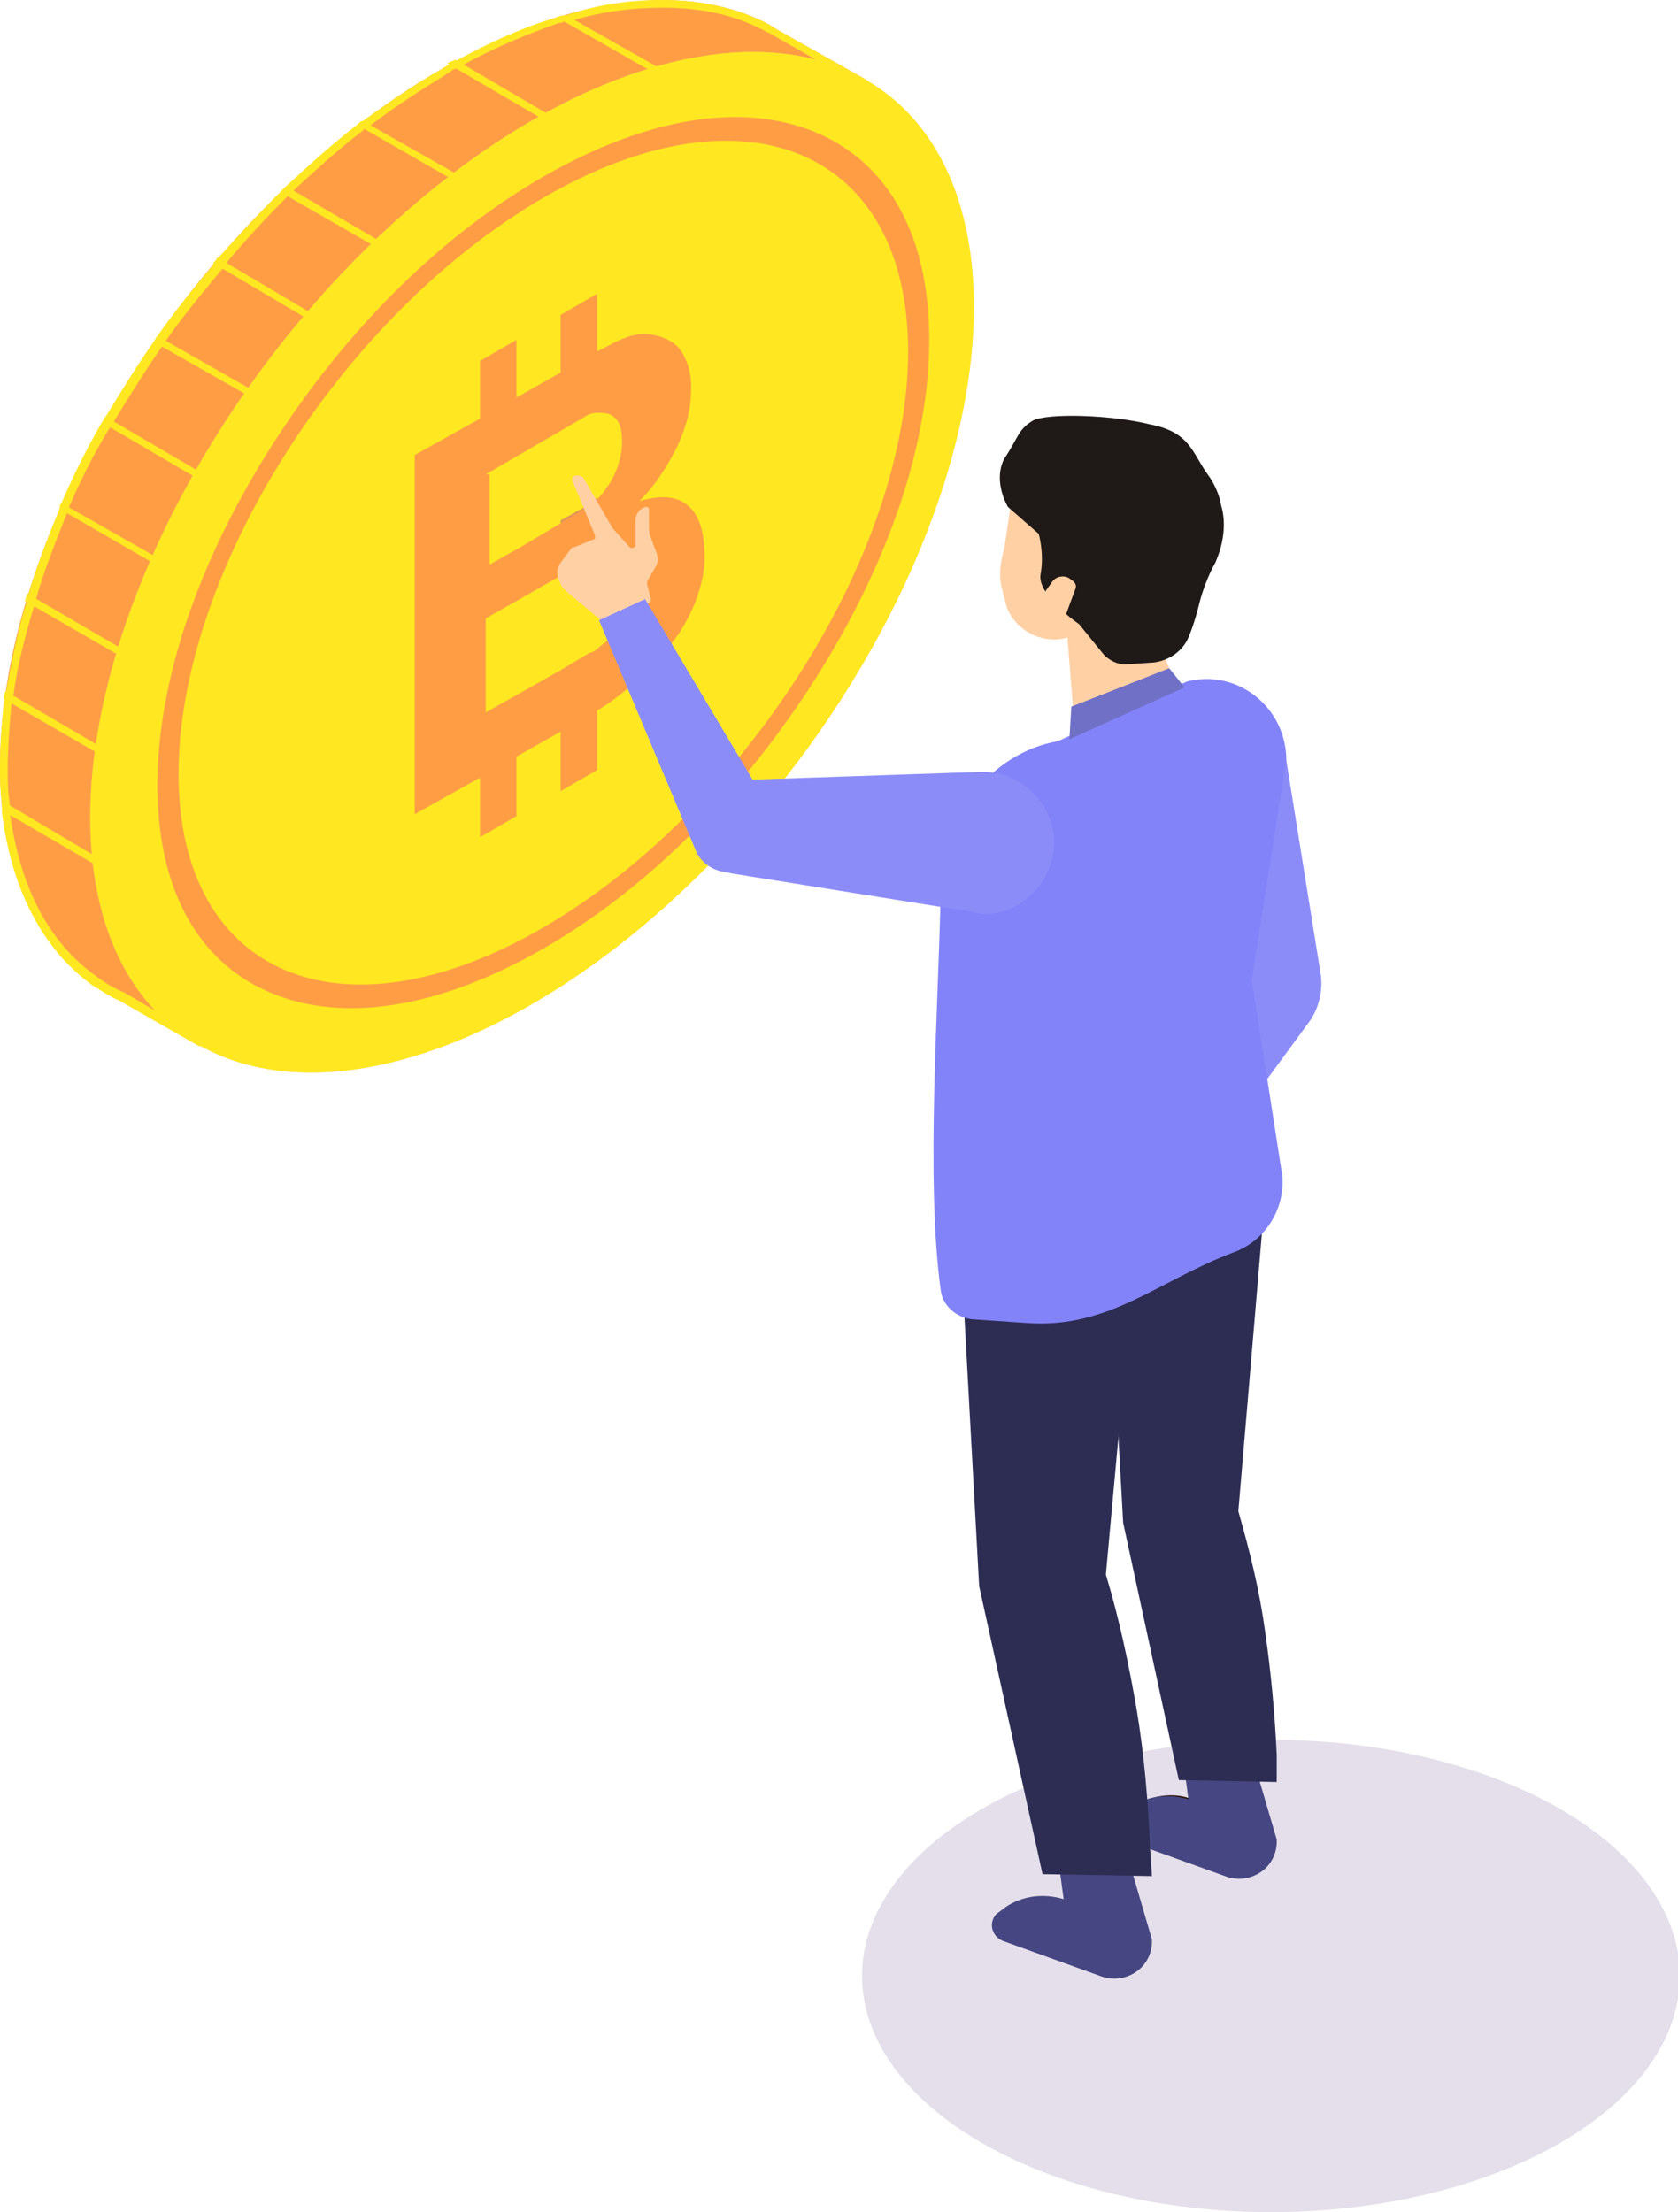 <svg version="1.1" id="Layer_1" xmlns="http://www.w3.org/2000/svg" x="0" y="0" viewBox="0 0 87.4 115.2" xml:space="preserve"><style>.st0{fill:#ff9d45}.st1{fill:#ffe821}.st5{fill:#ffd0a4}.st6{fill:#8c8cf9}.st7{fill:#464682}.st9{fill:#2d2d54}</style><g id="person_x5F_3"><path class="st0" d="M44.3 5.6l.9-1.4-4.8-2.7c-.1-.1-.2-.1-.3-.2C36-.9 29.9-.4 23 3.6 10.3 10.9 0 27.2 0 39.9c0 5.3 1.8 9.2 4.9 11.3.5.3.9.6 1.4.8l4.2 2.4.9-1.3c3.4 0 7.4-1.1 11.6-3.6C35.7 42.3 46 26 46 13.3c0-3.1-.6-5.7-1.7-7.7z"/><path class="st1" d="M34.5.4c2.1 0 3.9.4 5.5 1.3.1 0 .2.1.2.1l4.4 2.5-.7 1-.1.2.2.3c1.1 2.1 1.6 4.6 1.6 7.5 0 12.6-10.2 28.7-22.8 36-4 2.3-7.9 3.5-11.3 3.5h-.3l-.1.2-.7 1-3.9-2.3c-.5-.2-1-.5-1.4-.8C2.5 49.1 1 46.1.5 42.2v-.4C.4 41.2.4 40.6.4 40c0-1.1.1-2.2.2-3.4 0-.1 0-.3.1-.4.2-1.5.6-3.1 1.1-4.7 0-.1.1-.2.1-.4.4-1.4 1-2.9 1.6-4.4 0-.1.1-.2.1-.3.6-1.4 1.3-2.8 2.1-4.1.1-.1.1-.2.2-.3.8-1.3 1.6-2.6 2.5-3.9.1-.1.1-.2.2-.3.9-1.3 1.9-2.5 2.9-3.7.1-.1.2-.2.2-.3 1-1.2 2.1-2.4 3.2-3.5l.3-.3c1.2-1.1 2.4-2.2 3.7-3.2.1-.1.2-.2.3-.2 1.3-1 2.7-1.9 4-2.7.1-.1.2-.1.3-.2.1-.1.2-.1.4-.2 1.8-1 3.5-1.7 5.2-2.3h.1c.2-.1.3-.1.5-.1C31.3.6 33 .4 34.5.4zm0-.4c-1.6 0-3.3.2-5 .8-.2 0-.3.1-.5.1-1.7.5-3.5 1.3-5.3 2.3-.1.1-.2.1-.4.2-.1.1-.2.1-.3.2-1.4.8-2.7 1.7-4.1 2.7-.1.1-.2.2-.3.2-1.3 1-2.5 2.1-3.7 3.2l-.3.3c-1.1 1.1-2.2 2.3-3.3 3.5-.1.1-.2.2-.2.3-1 1.2-2 2.4-2.9 3.7-.1.1-.1.2-.2.3-.9 1.3-1.7 2.6-2.5 3.9-.1.1-.1.2-.2.3-.8 1.4-1.5 2.8-2.1 4.2-.1.1-.1.2-.1.3-.6 1.5-1.2 3-1.6 4.4 0 .1-.1.2-.1.4-.5 1.6-.8 3.2-1.1 4.8 0 .1 0 .3-.1.4-.1 1.1-.2 2.3-.2 3.4 0 .6 0 1.3.1 1.9v.5c.5 4.1 2.2 7.2 4.7 9 .5.3.9.6 1.4.8l4.2 2.4.9-1.3h.1c3.4 0 7.3-1.1 11.5-3.6C35.7 42.3 46 26 46 13.3c0-3.1-.6-5.7-1.7-7.7l.9-1.4-4.8-2.7c-.1-.1-.2-.1-.3-.2C38.6.5 36.7 0 34.5 0z"/><ellipse transform="rotate(-53.051 27.687 29.278)" cx="27.7" cy="29.3" rx="30.6" ry="17.3" fill="#ffd06b"/><ellipse transform="rotate(-53.051 27.687 29.278)" class="st1" cx="27.7" cy="29.3" rx="30.6" ry="17.3"/><path class="st0" d="M28.3 49.4c-5.4 3.1-10.4 3.9-14.2 2.3-3.8-1.6-5.9-5.4-5.9-10.8s2.1-11.6 5.9-17.6 8.8-11 14.2-14.1c5.4-3.1 10.4-3.9 14.2-2.3 3.8 1.6 5.9 5.4 5.9 10.8s-2.1 11.6-5.9 17.6c-3.8 6-8.8 11-14.2 14.1zm0-39.1c-10.5 6.1-19 19.5-19 30s8.5 14.1 19 8 19-19.5 19-30-8.5-14.1-19-8z"/><path d="M31.1 25.9V29h-.2l-1.7 1v-2.9l.9-.5c.4-.2.7-.4 1-.7z" fill="#e39759"/><path class="st0" d="M35.8 26.3c-.6-.5-1.5-.5-2.5-.2.9-.9 1.5-1.9 2-2.9.5-1.1.7-2 .7-3 0-.6-.1-1.1-.3-1.5-.2-.5-.5-.8-.9-1-.4-.2-.8-.3-1.3-.3s-1.1.2-1.8.6l-.6.3v-3l-1.9 1.1v3l-2.3 1.3v-3L25 18.8v3l-3.4 1.9v18.7l3.4-1.9v3.1l1.9-1.1v-3.1l2.3-1.3v3.1l1.9-1.1V37c.7-.4 1.3-.9 1.9-1.4.7-.6 1.4-1.3 1.9-2 .6-.7 1-1.5 1.3-2.2.3-.8.5-1.6.5-2.3 0-1.5-.3-2.3-.9-2.8zm-10.5-1.6l5-2.9c.3-.2.5-.3.8-.3.3 0 .5 0 .7.1.4.2.6.6.6 1.4 0 .7-.2 1.4-.6 2.1-.2.3-.4.6-.6.8-.3.3-.6.5-.9.7l-3.2 1.9-1.6.9v-4.7zm7.6 6.6c-.1.4-.3.7-.5 1.1-.2.3-.5.7-.7.9-.2.2-.4.3-.6.5-.1.1-.3.2-.4.2l-1.5.9-3.9 2.2v-4.9l1.6-.9 4-2.3c.1 0 .1-.1.2-.1.2-.1.5-.2.7-.2.3 0 .5 0 .7.1.2.1.3.3.5.5.1.2.2.5.2.9-.1.4-.2.8-.3 1.1z"/><path class="st1" d="M30 6.8l-.2.3-6.5-3.8c.1-.1.3-.1.4-.2L30 6.8zm-5.8 2.5l-.2.3-5.4-3.1c.1-.1.2-.2.3-.2l5.3 3zm-4 3.5l-.2.3-5.4-3.1.3-.3 5.3 3.1zm-4 3.5l-.2.3-4.9-2.9c.1-.1.2-.2.2-.3l4.9 2.9zM14 20.8l-.2.3L8 17.8c.1-.1.1-.2.2-.3l5.8 3.3zm-1.5 5l-.2.3-7-4.1c.1-.1.1-.2.2-.3l7 4.1zm-2.8 4.1l-.2.3-6.4-3.7c0-.1.1-.2.1-.3l6.5 3.7zm-1.1 5.2l-.2.3-7.1-4.1c0-.1.1-.2.1-.4l7.2 4.2zm-1.8 4.7l-.2.3-6.4-3.7c0-.1 0-.3.1-.4l6.5 3.8zm.2 6l-.2.3-6.7-3.9v-.5L7 45.8zM35.5 4.2l-.2.3L29 .9c.2-.1.3-.1.5-.1l6 3.4z"/><ellipse cx="66.2" cy="102.9" rx="21.3" ry="12.3" fill="#e4dfea"/><path class="st5" d="M31.3 32.3l-1.8-1.5c-.1-.1-.3-.3-.3-.4l-.1-.2c-.1-.3-.1-.6.1-.9l.6-.8h.1l1-.4c.1 0 .1-.1.1-.2L29.8 25c0-.1 0-.2.1-.2.2-.1.4 0 .5.1l1.5 2.6.9 1c.1.1.3 0 .3-.1v-1.3c0-.3.2-.6.5-.7.1 0 .2 0 .2.1v.8c0 .2 0 .5.1.7l.3.8c.1.3.1.5-.1.8l-.4.7v.1l.2.8c0 .1 0 .1-.1.2l-2.1.9c-.3.1-.3 0-.4 0z"/><path class="st6" d="M67 39.6l1.8 11.2c.1.8-.1 1.7-.6 2.4l-4.4 6-2.1-4.3 3.2-5.3-3.2-10H67z"/><path class="st7" d="M60 101.1v-.1l-1.2-4.1h-3.7l.1.5.2 1.5c-1-.3-2.1-.2-3 .4l-.4.3c-.3.2-.4.6-.3.9.1.3.3.5.6.6l5 1.8c1.3.5 2.7-.4 2.7-1.8 0 .1 0 0 0 0z"/><path d="M65.8 95.3c0 1.3-1.4 2.2-2.6 1.7l-4.9-1.7c-.1-.3 0-.7.3-.9l.4-.3c.9-.6 2.1-.8 3.1-.4l3.7 1.4v.2z" fill="#281307"/><path class="st7" d="M66.5 95.9v-.1l-1.2-4.1h-3.7l.1.5.2 1.5c-1-.3-2.1-.2-3 .4l-.4.3c-.3.2-.4.6-.3.9.1.3.3.5.6.6l5 1.8c1.3.5 2.7-.4 2.7-1.8z"/><path class="st9" d="M66.5 92.8l-5.1-.1-2.9-13.4-.9-16.3 8.3-1v.2l-1.4 16.5c.6 2.1 1.1 4.1 1.4 6.3.3 2.1.5 4.2.6 6.4v1.4z"/><path class="st9" d="M60 97.7l-5.7-.1-3.3-15-1-18.3 9.3-1.1v.2L57.6 82c.7 2.3 1.2 4.7 1.6 7 .4 2.4.6 4.8.7 7.2l.1 1.5z"/><path d="M55.1 38.6c-3.5.6-6.1 4-6.1 7.6-.1 6-.8 15.2 0 21 .1.8.8 1.4 1.6 1.5l2.9.2c4.3.3 6.8-2.2 10.8-3.7 1.6-.6 2.6-2.2 2.5-3.9L65.2 51 67 39.6c0-2.8-2.6-4.8-5.2-4.1l-6.7 3.1z" fill="#8383f9"/><path class="st5" d="M61.3 35.8l-.8-2 1.2-3.4c1.1-1.8.9-4.1-.4-5.8-1.2-1.6-3.2-2.3-5.1-1.9l-2.3.5c-1 .2-1.6 1.2-1.4 2.1.1.4.1.8.1 1.3l-.3 2c-.2.7-.3 1.4-.1 2.1l.2.8c.4 1.3 1.9 2.1 3.2 1.7l.4 5.1 5.3-2.5z"/><path d="M52.5 26.4l1.6 1.4s.3 1 .1 2.1c-.2 1.1 2 2.6 2 2.6l1.3 1.6c.3.3.7.5 1.1.5l1.5-.1c.8-.1 1.5-.6 1.8-1.3.3-.7.5-1.5.6-1.9.1-.4.4-1.3.8-2 .4-.9.6-2 .3-3-.1-.6-.4-1.2-.7-1.6-.8-1.1-.9-2.2-3-2.6-2-.5-5.3-.6-6.1-.2-.8.5-.7.8-1.5 2-.6 1.2.2 2.5.2 2.5z" fill="#1f1918"/><path fill="#7070c7" d="M61.7 35.8l-.8-1-5.1 2-.1 1.7z"/><path class="st5" d="M54.3 31l.5-.7c.2-.3.7-.4 1-.1.2.1.3.3.2.5l-.7 1.9-1.4-.6.4-1z"/><path class="st6" d="M50.7 47.5l-12.5-2-.5-.1c-.7-.1-1.3-.6-1.5-1.2l-5-11.9 2.4-1.1 5.6 9.4 11.8-.4c2-.1 3.8 1.5 3.9 3.5.1 2-1.5 3.8-3.5 3.9-.1 0-.4 0-.7-.1z"/></g></svg>